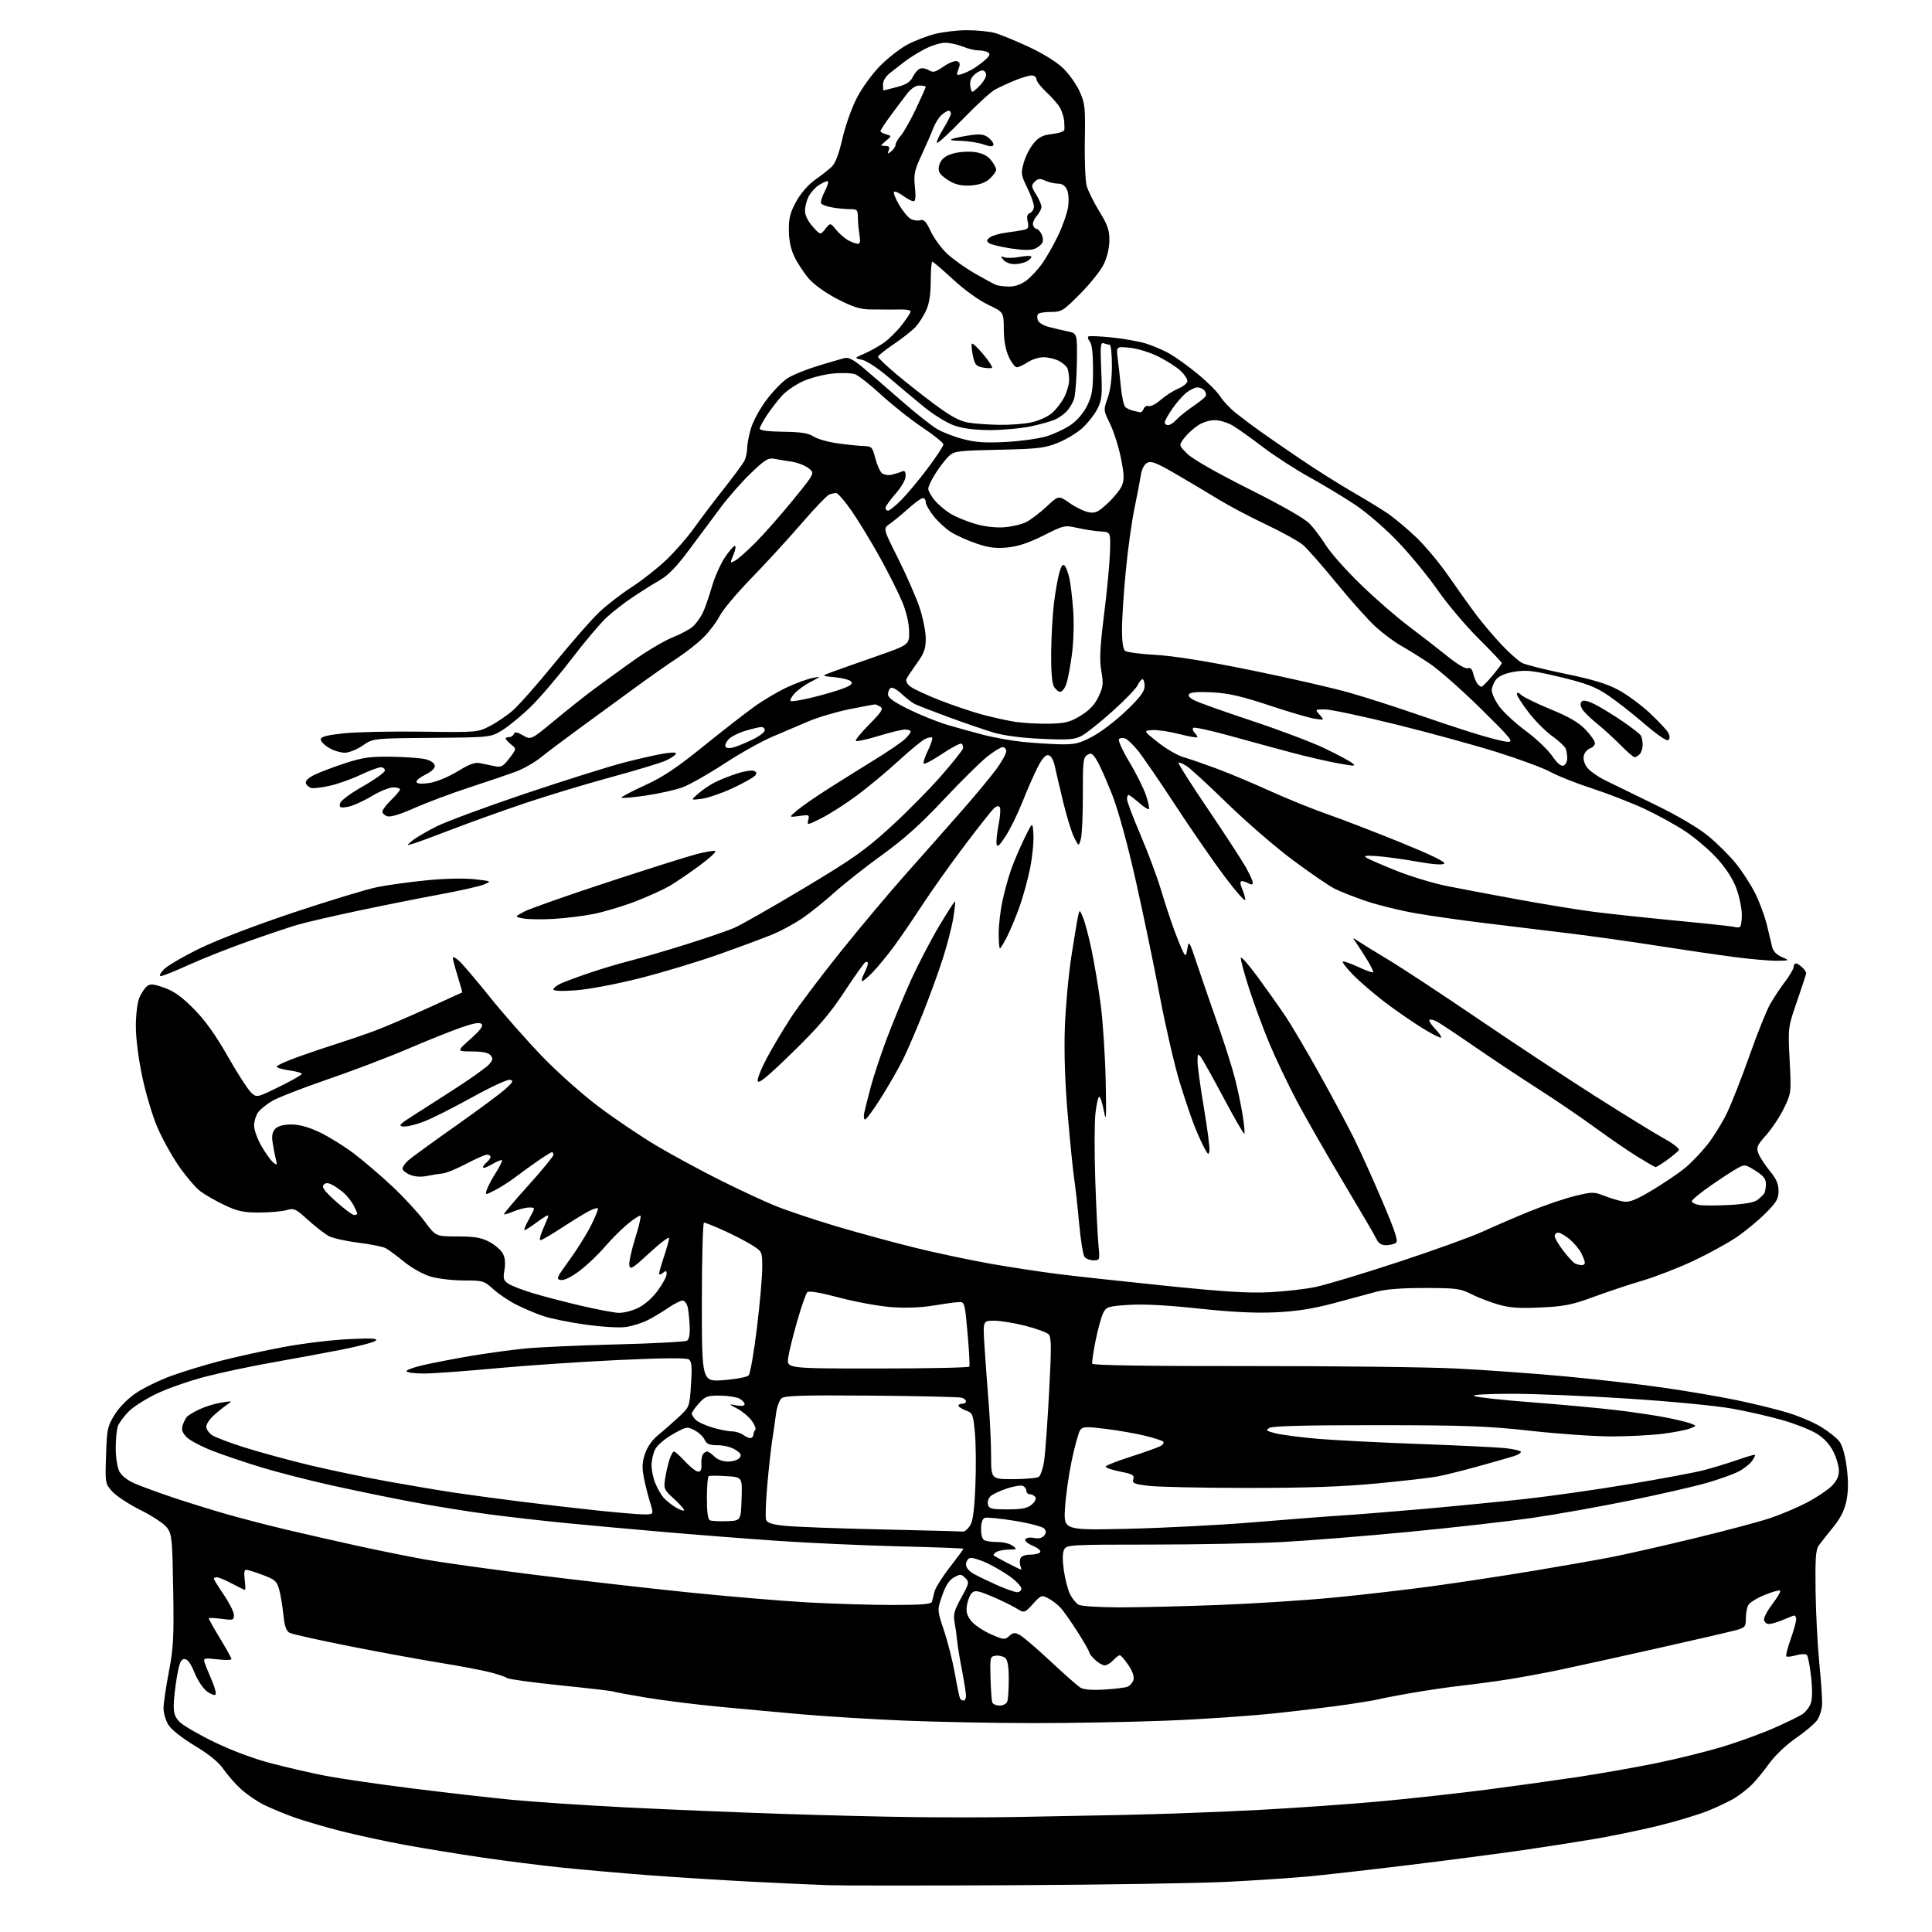 <?xml version="1.0" encoding="UTF-8" standalone="no"?>
<svg 
  version="1.1" 
  xmlns="http://www.w3.org/2000/svg" 
  xmlns:xlink="http://www.w3.org/1999/xlink" 
  xmlns:svg="http://www.w3.org/2000/svg"
  xmlns:rdf="http://www.w3.org/1999/02/22-rdf-syntax-ns#"
  xmlns:cc="http://creativecommons.org/ns#"
  xmlns:dc="http://purl.org/dc/elements/1.1/"
  viewBox="0 0 768 768"
  width="768"
  height="768"
>
<style>svg {background-color: white; }</style>"
<path stroke="none" fill="black" fill-rule="evenodd" d="M403.50,749.40C368.30,749.58 335.00,749.58 329.50,749.40C324.00,749.22 310.05,748.59 298.50,747.99C286.95,747.40 268.73,746.25 258.00,745.44C247.28,744.62 231.75,743.26 223.50,742.41C215.25,741.56 200.85,739.74 191.50,738.37C182.15,736.99 168.43,734.75 161.00,733.39C153.57,732.02 142.24,729.57 135.81,727.95C129.38,726.33 120.83,723.82 116.81,722.38C112.79,720.93 107.35,718.67 104.71,717.34C102.08,716.01 98.11,713.28 95.88,711.27C93.65,709.26 90.52,705.71 88.91,703.37C86.93,700.50 83.23,697.46 77.41,693.95C72.31,690.86 68.05,687.49 66.92,685.63C65.87,683.91 65.01,680.97 65.00,679.09C65.00,677.22 65.95,670.73 67.11,664.67C68.94,655.07 69.17,650.86 68.85,631.89C68.52,611.81 68.33,609.91 66.43,607.32C65.27,605.74 60.66,602.66 55.93,600.31C51.29,598.00 46.22,594.68 44.65,592.92C41.81,589.76 41.79,589.66 42.15,578.54C42.48,568.13 42.72,566.99 45.53,562.42C47.36,559.45 50.73,556.03 54.03,553.79C57.04,551.74 63.33,548.67 68.00,546.96C72.67,545.25 81.63,542.52 87.91,540.90C94.19,539.28 105.44,536.82 112.91,535.43C120.38,534.04 131.90,532.64 138.50,532.33C147.50,531.89 150.23,532.03 149.43,532.89C148.84,533.52 142.77,535.14 135.93,536.48C129.09,537.82 116.75,540.11 108.50,541.56C100.25,543.02 88.37,545.52 82.10,547.13C75.84,548.73 67.06,551.76 62.60,553.86C58.15,555.95 52.99,559.21 51.15,561.09C49.31,562.96 47.40,565.54 46.90,566.82C46.41,568.09 46.00,572.05 46.00,575.61C46.00,579.33 46.62,583.30 47.45,584.91C48.36,586.67 50.71,588.49 53.75,589.80C56.42,590.94 63.30,593.45 69.05,595.38C74.80,597.30 84.22,600.22 90.00,601.88C95.78,603.53 106.35,606.28 113.50,607.98C120.65,609.68 133.47,612.60 142.00,614.47C150.53,616.34 162.68,618.79 169.00,619.93C175.32,621.06 194.68,623.77 212.00,625.94C229.32,628.11 256.77,631.26 273.00,632.93C289.23,634.60 310.82,636.42 321.00,636.98C331.18,637.54 346.38,638.00 354.78,638.00C366.13,638.00 370.16,637.68 370.45,636.75C370.66,636.06 371.09,634.31 371.41,632.87C371.72,631.42 374.46,627.02 377.49,623.10C380.52,619.18 383.00,615.82 383.00,615.64C383.00,615.47 371.41,615.03 357.25,614.69C343.09,614.34 321.38,613.35 309.00,612.50C296.62,611.65 276.15,610.05 263.50,608.95C250.85,607.86 233.53,606.28 225.00,605.45C216.47,604.62 202.75,603.06 194.50,601.98C186.25,600.90 172.30,598.65 163.50,596.98C154.70,595.32 140.31,592.35 131.51,590.39C122.72,588.43 110.37,585.26 104.07,583.35C97.77,581.44 89.02,578.49 84.62,576.79C80.22,575.09 75.55,572.64 74.25,571.34C72.52,569.61 72.06,568.36 72.56,566.73C72.94,565.51 73.66,563.98 74.17,563.34C74.68,562.70 76.99,561.29 79.30,560.21C81.61,559.13 85.53,557.93 88.00,557.54C92.50,556.83 92.50,556.83 90.00,558.57C88.62,559.52 86.26,561.45 84.75,562.84C83.24,564.23 82.00,566.16 82.00,567.13C82.00,568.10 83.01,569.60 84.25,570.46C85.49,571.33 91.52,573.61 97.65,575.52C103.78,577.44 115.26,580.56 123.15,582.45C131.04,584.34 144.93,587.23 154.00,588.87C163.07,590.51 175.22,592.55 181.00,593.41C186.78,594.27 198.70,595.87 207.50,596.97C216.30,598.08 229.96,599.66 237.86,600.49C245.75,601.32 253.94,602.00 256.06,602.00C259.90,602.00 259.90,602.00 258.42,597.25C257.61,594.64 256.49,590.18 255.94,587.36C255.16,583.36 255.27,581.24 256.41,577.86C257.32,575.16 259.29,572.36 261.58,570.50C263.62,568.85 267.27,565.65 269.70,563.39C274.11,559.28 274.11,559.28 274.69,550.37C275.14,543.44 274.96,541.24 273.88,540.43C272.93,539.72 264.25,539.78 246.00,540.62C231.43,541.30 209.44,542.78 197.15,543.92C184.85,545.07 171.94,546.00 168.46,546.00C164.97,546.00 161.88,545.61 161.59,545.14C161.30,544.67 164.31,543.55 168.28,542.64C172.25,541.74 180.68,540.11 187.00,539.03C193.32,537.96 203.00,536.63 208.50,536.08C214.00,535.53 230.49,534.79 245.15,534.42C259.81,534.05 272.38,533.38 273.09,532.94C273.91,532.44 274.31,530.38 274.17,527.32C274.06,524.67 273.71,521.26 273.40,519.75C273.09,518.23 272.17,517.00 271.35,517.00C270.53,517.00 267.98,518.29 265.68,519.86C263.38,521.44 259.69,523.65 257.48,524.77C255.26,525.89 251.42,527.11 248.93,527.49C246.29,527.88 239.55,527.50 232.79,526.56C226.41,525.68 218.77,524.13 215.82,523.11C212.87,522.10 208.09,520.06 205.19,518.60C202.30,517.13 198.20,514.37 196.09,512.46C192.39,509.12 191.97,509.00 184.31,509.00C179.94,509.00 174.03,508.31 171.17,507.46C168.21,506.58 163.68,504.05 160.65,501.58C157.73,499.20 154.43,496.76 153.32,496.17C152.21,495.58 147.35,494.60 142.52,494.00C137.68,493.40 132.42,492.23 130.82,491.41C129.22,490.58 125.48,487.70 122.51,485.01C117.45,480.42 116.89,480.17 113.81,481.06C112.00,481.57 107.14,482.00 103.01,482.00C96.76,482.00 94.45,481.50 89.22,479.03C85.77,477.39 81.42,474.90 79.56,473.48C77.70,472.06 73.89,467.59 71.09,463.53C68.29,459.48 64.44,452.53 62.53,448.08C60.63,443.63 57.93,434.59 56.54,427.98C55.03,420.85 54.00,412.71 54.00,407.95C54.00,403.50 54.60,398.51 55.35,396.72C56.08,394.95 57.43,392.89 58.33,392.14C59.72,390.99 60.76,391.06 65.23,392.62C69.13,393.98 72.20,396.17 77.00,401.01C81.53,405.58 85.62,411.29 90.50,419.84C94.35,426.59 98.52,433.08 99.77,434.25C102.04,436.39 102.04,436.39 111.02,431.99C115.96,429.57 120.00,427.27 120.00,426.89C120.00,426.50 117.75,425.88 115.00,425.50C112.25,425.12 110.00,424.45 110.00,424.00C110.00,423.55 113.71,421.85 118.25,420.21C122.79,418.57 130.10,416.10 134.50,414.71C138.90,413.32 145.65,411.00 149.50,409.55C153.35,408.10 162.57,404.14 170.00,400.76C177.43,397.37 183.59,394.56 183.71,394.51C183.82,394.46 183.04,391.58 181.96,388.12C180.88,384.66 180.00,381.33 180.00,380.74C180.00,380.14 181.17,380.74 182.61,382.08C184.05,383.41 189.56,389.90 194.86,396.50C200.16,403.10 209.45,413.63 215.50,419.91C221.75,426.40 231.59,435.13 238.30,440.16C244.80,445.02 255.04,451.92 261.06,455.49C267.09,459.07 278.39,465.19 286.17,469.09C293.96,472.99 303.98,477.65 308.45,479.45C312.92,481.25 323.71,484.86 332.44,487.47C341.17,490.07 355.33,493.93 363.90,496.03C372.48,498.14 386.02,501.00 394.00,502.40C401.98,503.79 413.90,505.61 420.50,506.44C427.10,507.27 446.23,509.36 463.00,511.08C486.06,513.46 496.18,514.10 504.50,513.69C510.55,513.40 518.89,512.45 523.02,511.58C527.16,510.72 542.01,506.24 556.02,501.62C570.04,497.01 585.10,491.57 589.50,489.53C593.90,487.50 602.29,483.89 608.13,481.51C613.98,479.13 622.05,476.39 626.06,475.42C633.05,473.72 633.55,473.72 637.93,475.43C640.44,476.41 643.85,477.41 645.50,477.65C647.80,477.99 650.46,476.92 656.88,473.06C661.49,470.29 667.27,466.38 669.74,464.36C672.20,462.34 676.21,458.17 678.65,455.10C681.09,452.02 684.61,446.35 686.47,442.50C688.32,438.65 692.39,428.30 695.49,419.50C698.60,410.70 702.31,401.48 703.74,399.00C705.17,396.52 707.84,392.52 709.67,390.11C711.50,387.69 713.00,385.10 713.00,384.36C713.00,383.61 713.42,383.00 713.93,383.00C714.44,383.00 715.56,383.71 716.43,384.57C717.29,385.44 718.00,386.43 718.00,386.79C718.00,387.14 716.37,392.15 714.38,397.93C710.75,408.42 710.75,408.42 711.41,421.46C712.07,434.42 712.05,434.54 709.17,440.50C707.57,443.80 704.40,448.60 702.13,451.16C698.42,455.33 698.09,456.11 699.00,458.51C699.56,459.98 701.59,463.11 703.51,465.45C706.11,468.61 707.00,470.66 707.00,473.42C707.00,476.56 706.20,477.93 701.75,482.37C698.86,485.25 693.66,489.53 690.20,491.88C686.73,494.22 679.08,498.42 673.20,501.19C667.31,503.96 658.23,507.49 653.00,509.04C647.77,510.58 639.00,513.50 633.50,515.53C624.90,518.70 621.95,519.29 612.45,519.74C603.79,520.15 600.14,519.89 595.50,518.54C592.25,517.60 587.44,515.74 584.83,514.41C580.48,512.21 578.87,512.00 566.25,512.00C556.93,512.00 550.66,512.50 546.97,513.53C543.96,514.36 536.33,516.42 530.00,518.10C521.71,520.29 515.29,521.29 507.00,521.67C498.99,522.04 489.73,521.59 476.50,520.17C463.99,518.83 454.49,518.33 448.70,518.71C440.50,519.25 439.81,519.46 438.56,521.89C437.82,523.33 436.46,528.23 435.54,532.78C434.61,537.34 434.01,541.52 434.19,542.08C434.42,542.75 455.55,543.07 496.51,543.03C530.61,543.00 567.73,543.44 579.00,544.01C590.27,544.58 609.40,545.96 621.50,547.07C633.60,548.18 651.30,550.20 660.84,551.57C670.37,552.93 683.65,555.18 690.34,556.58C697.03,557.97 706.10,560.19 710.50,561.52C714.90,562.84 720.94,565.41 723.92,567.21C726.90,569.02 730.20,571.67 731.25,573.09C732.43,574.69 733.52,578.66 734.12,583.47C734.79,588.88 734.75,592.90 733.97,596.63C733.19,600.41 731.62,603.52 728.68,607.13C726.38,609.95 723.83,613.19 723.00,614.33C721.79,616.00 721.54,619.51 721.72,632.45C721.84,641.28 722.51,654.12 723.19,661.00C723.88,667.88 724.39,675.25 724.31,677.39C724.24,679.53 723.32,682.45 722.27,683.89C721.21,685.33 717.41,688.52 713.81,691.00C710.07,693.58 705.61,697.81 703.39,700.89C701.25,703.86 698.18,707.62 696.58,709.24C694.97,710.87 691.93,713.28 689.83,714.60C687.74,715.93 682.75,718.31 678.76,719.90C674.76,721.48 665.87,724.15 659.00,725.82C652.12,727.49 641.10,729.78 634.50,730.91C627.90,732.04 614.85,734.08 605.50,735.44C596.15,736.81 575.67,739.48 560.00,741.39C544.33,743.30 526.10,745.36 519.50,745.97C512.90,746.57 498.50,747.52 487.50,748.07C476.50,748.62 438.70,749.22 403.50,749.40zM403.00,722.30C412.07,722.15 431.65,721.77 446.50,721.47C461.35,721.17 485.88,720.26 501.00,719.44C516.12,718.63 538.17,717.06 550.00,715.95C561.83,714.84 580.27,712.79 591.00,711.41C601.73,710.02 617.92,707.77 627.00,706.41C636.08,705.04 650.24,702.55 658.48,700.86C666.72,699.17 678.54,696.24 684.76,694.36C690.98,692.47 700.11,689.15 705.05,686.98C709.99,684.80 715.12,682.32 716.44,681.45C717.77,680.58 719.29,678.60 719.83,677.06C720.44,675.30 720.48,671.33 719.93,666.46C719.45,662.17 718.69,658.29 718.24,657.84C717.79,657.39 715.89,657.46 714.03,657.99C712.16,658.53 710.39,658.72 710.09,658.43C709.80,658.13 710.56,655.10 711.78,651.70C713.00,648.29 714.00,644.66 714.00,643.64C714.00,642.55 713.49,642.00 712.75,642.30C712.06,642.59 709.92,643.45 708.00,644.23C706.08,645.01 703.83,645.61 703.01,645.57C702.20,645.53 701.39,644.80 701.23,643.94C701.06,643.08 702.56,640.24 704.56,637.62C706.56,635.00 707.94,632.61 707.63,632.30C707.32,631.99 704.57,632.76 701.50,634.00C698.44,635.24 695.50,637.07 694.97,638.06C694.43,639.06 694.00,641.45 694.00,643.39C694.00,646.60 693.67,647.00 690.25,647.97C688.19,648.55 673.67,651.91 658.00,655.42C642.33,658.94 625.00,662.75 619.50,663.89C614.00,665.03 605.45,666.62 600.50,667.42C595.55,668.23 587.00,669.39 581.50,670.01C576.00,670.63 566.55,672.01 560.50,673.08C554.45,674.15 548.83,675.23 548.00,675.49C547.17,675.74 541.81,676.65 536.09,677.50C530.36,678.35 517.35,679.94 507.17,681.03C497.00,682.13 477.39,683.46 463.59,683.99C449.79,684.53 426.12,684.97 411.00,684.96C395.88,684.96 372.93,684.52 360.00,683.99C347.07,683.46 328.62,682.33 319.00,681.49C309.38,680.64 294.30,679.26 285.50,678.42C276.70,677.58 263.88,675.98 257.00,674.85C250.12,673.72 244.22,672.63 243.87,672.42C243.53,672.21 234.10,671.10 222.91,669.97C211.73,668.83 202.12,667.51 201.54,667.04C200.97,666.57 197.80,665.50 194.50,664.68C191.20,663.85 182.43,662.20 175.00,661.00C167.57,659.81 151.48,656.86 139.24,654.45C127.00,652.03 116.15,649.61 115.13,649.07C113.77,648.34 113.12,646.44 112.64,641.79C112.28,638.33 111.53,633.84 110.96,631.81C110.06,628.55 109.30,627.88 104.43,626.06C101.40,624.93 98.43,624.00 97.83,624.00C97.13,624.00 96.93,625.44 97.27,628.00C97.57,630.20 97.61,632.00 97.36,632.00C97.11,632.00 94.80,630.88 92.21,629.50C89.63,628.12 86.95,627.00 86.26,627.00C85.57,627.00 85.00,627.25 85.00,627.55C85.00,627.86 86.80,630.76 89.00,634.00C91.20,637.24 93.00,640.86 93.00,642.04C93.00,644.04 92.66,644.14 88.00,643.50C85.25,643.12 83.00,643.06 83.00,643.37C83.00,643.68 85.02,647.26 87.50,651.34C89.97,655.42 92.00,659.10 92.00,659.51C92.00,659.93 89.47,659.98 86.38,659.61C81.30,659.02 80.81,659.13 81.28,660.73C81.58,661.70 82.84,664.85 84.10,667.73C85.35,670.60 86.06,673.27 85.67,673.66C85.28,674.05 83.74,673.45 82.23,672.34C80.73,671.23 78.52,667.88 77.32,664.91C75.81,661.19 74.57,659.50 73.34,659.50C71.90,659.50 71.31,660.89 70.33,666.50C69.67,670.35 69.10,675.43 69.06,677.80C69.01,681.09 69.58,682.67 71.49,684.58C72.85,685.94 79.04,689.52 85.24,692.53C92.19,695.90 100.90,699.15 108.00,701.00C114.33,702.65 124.00,704.87 129.50,705.93C135.00,706.99 150.30,709.22 163.50,710.88C176.70,712.54 194.70,714.60 203.50,715.45C212.30,716.30 232.78,717.66 249.00,718.48C265.23,719.29 292.68,720.44 310.00,721.02C327.32,721.60 351.62,722.20 364.00,722.34C376.38,722.48 393.93,722.46 403.00,722.30zM397.36,678.00C398.70,678.00 400.06,677.29 400.39,676.42C400.73,675.55 401.00,671.55 401.00,667.54C401.00,662.40 400.57,659.89 399.56,659.05C398.76,658.39 397.07,657.99 395.81,658.17C393.58,658.49 393.51,658.81 393.74,666.99C393.87,671.66 394.19,676.05 394.45,676.74C394.72,677.43 396.03,678.00 397.36,678.00zM383.06,676.00C383.58,676.00 384.00,675.15 384.00,674.11C384.00,673.07 383.27,668.46 382.38,663.86C381.49,659.26 380.62,653.92 380.45,652.00C380.28,650.08 379.83,646.85 379.45,644.84C378.88,641.80 379.34,640.14 382.11,635.10C385.29,629.31 385.37,628.94 383.70,627.27C382.10,625.68 381.70,625.65 379.22,627.04C377.31,628.10 375.91,630.27 374.52,634.29C372.53,640.02 372.53,640.02 375.28,648.26C376.80,652.79 378.75,660.55 379.62,665.50C380.49,670.45 381.41,674.84 381.66,675.25C381.91,675.66 382.54,676.00 383.06,676.00zM439.00,671.63C443.12,671.38 447.27,670.87 448.21,670.50C449.15,670.12 450.21,668.93 450.55,667.84C450.95,666.57 450.25,664.46 448.57,661.93C447.14,659.77 445.60,658.00 445.14,658.00C444.68,658.00 443.50,658.90 442.50,660.00C441.50,661.10 440.00,662.00 439.16,662.00C438.32,662.00 436.59,661.02 435.31,659.83C434.04,658.63 433.00,657.28 433.00,656.84C433.00,656.39 430.92,652.75 428.39,648.76C425.85,644.77 422.81,640.44 421.64,639.15C420.46,637.87 418.25,636.16 416.73,635.37C414.07,633.98 413.83,634.07 410.59,637.61C407.21,641.30 407.21,641.30 403.86,639.25C402.01,638.12 397.62,635.99 394.11,634.52C388.65,632.24 387.51,632.06 386.32,633.25C385.56,634.01 384.68,636.18 384.38,638.07C383.95,640.67 384.35,642.18 386.04,644.32C387.26,645.87 390.74,648.24 393.78,649.58C398.98,651.88 399.42,651.93 401.17,650.35C402.74,648.93 403.38,648.87 405.41,649.95C406.73,650.66 412.23,655.38 417.65,660.44C423.07,665.51 428.40,670.20 429.50,670.87C430.80,671.66 434.12,671.92 439.00,671.63zM445.00,638.95C452.98,638.96 470.75,638.53 484.50,638.00C498.25,637.48 518.73,636.16 530.00,635.08C541.27,634.00 559.05,631.95 569.50,630.52C579.95,629.10 597.95,626.36 609.50,624.44C621.05,622.52 635.23,620.03 641.00,618.89C646.77,617.76 661.48,614.41 673.67,611.46C685.87,608.51 699.37,604.92 703.67,603.47C707.98,602.03 714.58,599.23 718.35,597.25C722.12,595.27 726.50,592.34 728.10,590.75C730.10,588.75 731.00,586.85 731.00,584.63C731.00,582.87 729.99,579.42 728.75,576.97C727.25,574.01 725.00,571.62 722.00,569.80C719.52,568.31 713.48,565.93 708.57,564.52C703.65,563.11 694.65,561.05 688.57,559.95C682.39,558.83 664.23,557.07 647.50,555.99C631.00,554.91 610.08,554.04 601.00,554.05C591.10,554.06 585.10,554.41 586.00,554.93C586.83,555.42 597.17,556.55 609.00,557.45C620.83,558.36 635.90,559.75 642.50,560.54C649.10,561.33 657.88,562.63 662.00,563.43C666.12,564.22 670.62,565.31 672.00,565.83C674.50,566.79 674.50,566.79 671.78,567.86C670.28,568.45 665.34,569.40 660.80,569.97C656.26,570.53 647.16,571.00 640.56,571.00C633.97,571.00 619.56,570.00 608.54,568.78C591.20,566.87 582.98,566.56 547.50,566.53C519.35,566.51 505.92,566.85 504.64,567.60C503.01,568.57 503.32,568.84 507.14,569.79C509.54,570.38 516.90,571.34 523.50,571.92C530.10,572.50 548.33,573.43 564.00,574.00C579.67,574.57 595.10,575.31 598.27,575.65C601.45,575.99 604.26,576.62 604.53,577.05C604.80,577.48 603.55,578.29 601.76,578.85C599.97,579.41 593.55,581.24 587.50,582.92C581.45,584.59 574.22,586.40 571.44,586.92C568.65,587.45 557.85,588.69 547.44,589.68C533.59,591.00 519.77,591.48 496.00,591.48C478.12,591.47 460.44,591.09 456.71,590.65C450.72,589.93 449.99,589.61 450.51,587.98C451.01,586.38 450.24,585.95 445.07,584.93C441.75,584.28 439.27,583.37 439.56,582.91C439.84,582.45 444.40,580.68 449.68,578.99C454.97,577.30 460.17,575.44 461.25,574.86C462.33,574.29 462.83,573.47 462.36,573.05C461.89,572.62 458.57,571.56 455.00,570.69C451.43,569.82 444.46,568.61 439.53,568.00C431.68,567.03 430.41,567.09 429.40,568.46C428.77,569.33 427.26,574.75 426.04,580.51C424.83,586.28 423.61,594.89 423.34,599.64C422.85,608.30 422.85,608.30 448.67,607.71C462.88,607.38 485.30,606.22 498.50,605.12C511.70,604.02 527.00,602.83 532.50,602.49C538.00,602.15 552.62,600.98 565.00,599.90C577.38,598.81 595.83,597.01 606.00,595.90C616.17,594.78 634.96,592.11 647.74,589.96C660.53,587.82 673.80,585.33 677.24,584.44C680.68,583.55 686.61,581.74 690.42,580.42C694.22,579.09 697.48,578.14 697.65,578.31C697.82,578.48 697.26,579.61 696.41,580.82C695.56,582.04 693.13,583.91 691.01,585.00C688.88,586.08 683.30,588.08 678.60,589.44C673.89,590.81 660.15,593.96 648.04,596.45C635.94,598.93 618.27,602.08 608.77,603.44C599.27,604.80 577.33,607.28 560.00,608.95C542.67,610.62 519.95,612.43 509.50,612.99C499.05,613.54 475.55,613.99 457.29,613.99C425.43,614.00 424.03,614.08 423.03,615.94C422.34,617.23 422.30,620.05 422.90,624.31C423.40,627.84 424.53,632.12 425.41,633.82C426.28,635.51 427.79,637.36 428.75,637.92C429.72,638.48 436.98,638.94 445.00,638.95zM404.25,632.92C405.21,632.96 406.00,632.33 406.00,631.51C406.00,630.68 404.09,628.60 401.75,626.88C399.41,625.16 395.12,622.64 392.21,621.28C389.30,619.93 386.26,619.07 385.46,619.38C384.66,619.69 384.00,620.84 384.00,621.94C384.00,623.17 385.25,624.64 387.23,625.72C389.01,626.70 393.17,628.70 396.48,630.17C399.79,631.64 403.29,632.87 404.25,632.92zM405.86,623.95C406.05,623.98 405.95,623.33 405.64,622.50C405.32,621.67 405.32,620.33 405.64,619.50C405.99,618.58 407.51,618.00 409.55,618.00C411.38,618.00 413.17,617.54 413.51,616.98C413.86,616.42 412.52,615.28 410.53,614.45C408.45,613.58 407.20,612.49 407.58,611.87C407.94,611.28 409.50,611.05 411.03,611.36C412.83,611.72 414.26,611.40 415.04,610.46C415.93,609.37 415.96,608.65 415.12,607.65C414.50,606.90 409.25,605.51 403.44,604.56C397.64,603.61 392.24,603.08 391.44,603.38C390.52,603.74 390.00,605.36 390.00,607.86C390.00,610.52 390.51,611.98 391.58,612.39C392.45,612.73 394.84,613.00 396.89,613.00C398.94,613.00 401.49,613.66 402.56,614.47C404.39,615.85 404.30,615.94 401.00,615.98C399.07,616.01 396.84,616.45 396.03,616.96C395.22,617.47 394.77,618.09 395.03,618.32C395.29,618.56 397.75,619.92 400.50,621.33C403.25,622.75 405.66,623.93 405.86,623.95zM382.73,608.83C383.40,608.92 384.68,607.90 385.56,606.55C386.74,604.75 387.31,600.58 387.72,590.79C388.03,583.47 387.95,573.94 387.54,569.61C386.84,562.13 386.67,561.70 383.90,560.66C382.31,560.05 381.00,559.21 381.00,558.78C381.00,558.35 381.68,558.00 382.50,558.00C383.32,558.00 384.00,557.58 384.00,557.07C384.00,556.55 383.21,555.89 382.25,555.60C381.29,555.31 365.16,554.94 346.40,554.78C319.16,554.56 311.99,554.77 310.70,555.83C309.82,556.56 308.83,559.26 308.50,561.83C308.18,564.40 307.49,569.20 306.97,572.50C306.46,575.80 305.57,583.86 305.00,590.41C304.43,596.95 304.21,603.09 304.51,604.04C304.93,605.35 306.72,605.96 311.78,606.52C315.48,606.93 332.68,607.58 350.00,607.96C367.32,608.35 382.05,608.74 382.73,608.83zM289.00,604.69C294.50,604.50 294.50,604.50 294.79,595.84C295.08,587.18 295.08,587.18 288.79,586.79C285.33,586.57 282.16,586.56 281.75,586.76C281.34,586.96 281.00,590.88 281.00,595.48C281.00,601.21 281.39,604.00 282.25,604.36C282.94,604.65 285.98,604.80 289.00,604.69zM271.91,600.42C272.19,600.15 270.46,598.14 268.08,595.96C263.93,592.17 263.77,591.81 264.40,587.75C264.76,585.41 265.53,582.04 266.11,580.25C266.68,578.46 267.50,577.00 267.92,577.00C268.34,577.00 270.34,578.80 272.38,581.00C274.42,583.20 276.74,585.00 277.56,585.00C278.55,585.00 278.96,584.10 278.82,582.22C278.70,580.69 278.95,578.89 279.36,578.22C279.78,577.55 280.54,577.00 281.06,577.00C281.58,577.00 282.90,577.90 284.00,579.00C285.21,580.21 287.33,581.00 289.38,581.00C291.24,581.00 293.29,580.36 293.94,579.57C294.91,578.41 294.60,577.79 292.36,576.32C290.78,575.28 287.76,574.50 285.34,574.50C281.93,574.50 280.89,574.06 280.09,572.30C279.54,571.09 277.72,569.39 276.06,568.53C273.15,567.03 272.82,567.09 267.48,570.10C264.39,571.84 261.28,574.49 260.47,576.06C259.66,577.62 259.00,580.51 259.00,582.48C259.00,584.45 259.69,587.72 260.54,589.75C261.38,591.77 262.85,594.30 263.79,595.36C264.73,596.42 266.83,598.11 268.45,599.11C270.08,600.11 271.63,600.70 271.91,600.42zM400.51,600.00C406.07,600.00 408.31,599.57 410.05,598.16C411.33,597.12 412.01,595.82 411.60,595.16C411.21,594.52 410.23,594.00 409.44,594.00C408.65,594.00 408.00,593.37 408.00,592.61C408.00,591.84 407.34,590.96 406.54,590.65C405.74,590.35 402.93,590.81 400.29,591.69C397.66,592.56 394.76,593.91 393.86,594.69C392.93,595.50 392.44,596.95 392.73,598.06C393.17,599.76 394.15,600.00 400.51,600.00zM402.75,587.98C407.56,587.98 412.13,587.57 412.90,587.08C413.68,586.59 414.67,583.56 415.11,580.35C415.56,577.13 416.43,564.88 417.05,553.13C418.00,535.33 417.96,531.53 416.83,530.40C416.08,529.65 411.91,528.13 407.57,527.02C403.23,525.91 397.66,525.00 395.19,525.00C390.70,525.00 390.70,525.00 391.36,535.25C391.72,540.89 392.46,550.90 392.99,557.50C393.52,564.10 393.96,573.66 393.98,578.75C394.00,588.00 394.00,588.00 402.75,587.98zM298.50,571.63C299.05,571.47 299.50,570.85 299.50,570.25C299.50,569.65 299.82,568.84 300.22,568.45C300.62,568.05 300.02,566.43 298.89,564.85C297.76,563.26 295.19,561.09 293.17,560.01C289.50,558.06 289.50,558.06 292.75,558.66C294.79,559.03 296.00,558.84 296.00,558.16C296.00,557.56 295.06,556.57 293.91,555.95C292.76,555.34 289.30,554.81 286.22,554.78C281.18,554.74 280.35,555.04 277.81,557.88C276.27,559.61 275.00,561.44 275.00,561.94C275.00,562.45 275.70,563.55 276.55,564.40C277.40,565.25 280.40,566.64 283.23,567.48C286.05,568.31 289.55,569.00 290.99,569.00C292.44,569.00 294.49,569.66 295.56,570.47C296.63,571.27 297.95,571.80 298.50,571.63zM287.74,548.62C292.54,548.25 296.99,547.40 297.61,546.73C298.23,546.05 299.70,537.62 300.87,528.00C302.05,518.38 303.00,507.57 303.00,504.00C303.00,497.50 303.00,497.50 298.75,494.85C296.41,493.39 291.40,490.80 287.61,489.10C283.82,487.39 280.34,486.00 279.86,486.00C279.39,486.00 279.00,500.24 279.00,517.65C279.00,549.30 279.00,549.30 287.74,548.62zM348.81,544.00C368.65,544.00 385.08,543.66 385.31,543.25C385.55,542.84 385.24,536.88 384.62,530.00C383.51,517.59 383.48,517.50 381.00,517.61C379.62,517.67 375.12,518.29 371.00,518.98C366.34,519.77 360.12,520.01 354.56,519.62C349.65,519.28 340.29,517.58 333.76,515.85C325.99,513.80 321.55,513.05 320.91,513.69C320.37,514.23 318.57,519.36 316.92,525.09C315.26,530.81 313.65,537.41 313.32,539.75C312.73,544.00 312.73,544.00 348.81,544.00zM245.93,521.88C247.82,521.94 251.30,521.07 253.65,519.93C256.21,518.69 259.37,515.91 261.47,513.04C263.41,510.40 265.00,507.45 265.00,506.49C265.00,505.06 264.74,504.97 263.50,506.00C262.68,506.68 262.00,506.81 262.00,506.28C262.00,505.75 262.89,502.65 263.98,499.41C265.06,496.16 265.96,492.90 265.98,492.17C265.99,491.43 262.51,494.05 258.25,497.99C251.42,504.29 250.46,504.88 250.17,502.96C249.98,501.76 251.02,496.96 252.48,492.29C253.94,487.62 254.90,483.57 254.62,483.29C254.34,483.01 252.09,484.43 249.62,486.46C247.15,488.48 243.01,492.62 240.42,495.64C237.84,498.67 233.33,502.95 230.42,505.15C227.14,507.62 224.29,509.03 222.96,508.83C220.97,508.53 221.24,507.90 226.27,501.00C229.28,496.88 233.18,490.64 234.94,487.15C236.69,483.66 237.92,480.58 237.66,480.33C237.40,480.07 235.78,480.58 234.05,481.47C232.33,482.36 227.50,485.32 223.33,488.05C219.16,490.77 215.35,493.00 214.86,493.00C214.37,493.00 214.70,491.31 215.58,489.25C216.46,487.19 217.44,484.86 217.76,484.09C218.17,483.09 217.92,482.91 216.92,483.48C216.14,483.93 214.07,485.35 212.32,486.65C210.57,487.94 208.84,489.00 208.48,489.00C208.12,489.00 208.96,486.98 210.34,484.50C212.86,480.00 212.86,480.00 210.40,480.00C209.04,480.00 206.31,480.68 204.31,481.51C202.32,482.35 200.54,482.87 200.35,482.68C200.16,482.49 204.50,477.34 210.00,471.24C215.50,465.14 220.00,459.67 220.00,459.08C220.00,458.48 219.74,458.00 219.43,458.00C219.12,458.00 216.75,459.44 214.18,461.21C211.61,462.97 207.52,465.92 205.10,467.77C202.68,469.61 198.93,472.02 196.76,473.12C192.82,475.13 192.82,475.13 193.52,472.92C193.91,471.71 195.52,468.67 197.10,466.18C198.68,463.68 199.78,461.44 199.53,461.20C199.29,460.95 197.49,461.69 195.54,462.84C193.59,463.99 192.00,464.55 192.00,464.09C192.00,463.62 192.68,462.68 193.50,462.00C194.32,461.32 195.00,460.36 195.00,459.88C195.00,459.39 194.36,459.00 193.58,459.00C192.80,459.00 189.10,460.63 185.35,462.62C181.60,464.60 177.40,466.34 176.02,466.46C174.63,466.59 171.81,467.04 169.73,467.46C167.32,467.95 164.89,467.78 162.98,466.99C161.34,466.31 160.00,465.22 160.00,464.55C160.00,463.89 161.01,462.43 162.25,461.31C163.49,460.19 171.93,454.05 181.00,447.66C190.07,441.27 199.07,434.60 201.00,432.83C203.92,430.16 204.21,429.56 202.71,429.23C201.73,429.02 194.99,432.14 187.73,436.17C180.48,440.20 171.87,444.54 168.60,445.80C165.33,447.07 161.57,447.97 160.23,447.80C158.18,447.55 158.89,446.82 164.94,443.00C168.86,440.52 176.67,435.51 182.29,431.86C187.90,428.21 193.35,424.28 194.39,423.13C195.94,421.41 196.05,420.76 195.02,419.52C194.15,418.47 191.86,417.99 187.63,417.97C181.50,417.94 181.50,417.94 187.00,413.04C190.89,409.57 192.19,407.83 191.44,407.06C190.69,406.30 188.39,406.68 183.44,408.40C179.62,409.72 169.97,413.59 162.00,416.99C154.03,420.39 139.62,425.86 130.00,429.15C120.38,432.45 110.61,436.24 108.30,437.59C105.98,438.93 103.40,441.02 102.55,442.24C101.70,443.45 101.00,445.81 101.01,447.47C101.01,449.14 102.32,452.77 103.91,455.55C105.51,458.33 107.60,461.25 108.57,462.05C110.19,463.39 110.27,463.28 109.58,460.50C109.17,458.85 108.61,455.88 108.33,453.91C107.97,451.38 108.31,449.83 109.48,448.66C110.56,447.59 112.79,447.00 115.82,447.00C118.96,447.00 122.63,448.01 127.00,450.07C130.57,451.76 136.65,455.51 140.50,458.41C144.35,461.31 151.29,467.24 155.92,471.59C160.56,475.94 166.34,482.20 168.78,485.50C173.21,491.50 173.21,491.50 181.85,491.51C188.76,491.52 191.31,491.96 194.53,493.67C196.75,494.85 199.16,496.93 199.89,498.29C200.76,499.92 200.98,502.16 200.53,504.81C199.93,508.35 200.14,509.04 202.17,510.35C203.45,511.17 207.88,512.86 212.00,514.11C216.12,515.35 224.68,517.58 231.00,519.06C237.32,520.54 244.05,521.81 245.93,521.88zM628.75,502.92C629.44,502.96 630.00,502.53 630.00,501.95C630.00,501.37 629.34,499.63 628.54,498.07C627.73,496.51 625.67,494.06 623.96,492.62C622.25,491.18 620.21,490.00 619.42,490.00C618.64,490.00 618.00,490.61 618.00,491.36C618.00,492.10 619.56,494.76 621.48,497.26C623.39,499.77 625.53,502.05 626.23,502.33C626.93,502.61 628.06,502.88 628.75,502.92zM434.74,501.00C433.37,501.00 431.75,500.41 431.15,499.69C430.55,498.96 429.58,493.00 428.98,486.44C428.39,479.87 427.49,471.80 427.00,468.50C426.50,465.20 425.35,453.73 424.43,443.00C423.34,430.21 422.95,418.34 423.29,408.50C423.58,400.25 424.76,387.43 425.91,380.00C427.06,372.57 428.27,365.38 428.59,364.00C429.16,361.52 429.18,361.52 430.54,364.76C431.29,366.55 432.83,372.40 433.95,377.76C435.07,383.12 436.70,392.90 437.56,399.50C438.42,406.10 439.30,419.60 439.52,429.50C439.83,444.34 439.72,446.49 438.84,441.75C438.25,438.59 437.41,436.00 436.97,436.00C436.52,436.00 435.84,439.02 435.44,442.71C435.05,446.40 435.02,458.22 435.38,468.96C435.74,479.71 436.31,491.31 436.64,494.75C437.23,500.91 437.20,501.00 434.74,501.00zM550.91,494.98C549.19,494.99 547.98,494.25 547.29,492.75C546.73,491.51 540.75,481.27 534.01,470.00C527.27,458.73 518.90,444.10 515.41,437.49C511.93,430.89 507.08,420.70 504.63,414.86C502.18,409.01 498.54,399.18 496.54,393.00C494.55,386.82 493.07,381.30 493.26,380.72C493.45,380.15 496.54,383.69 500.12,388.59C503.70,393.49 508.54,400.32 510.87,403.77C513.19,407.21 519.17,417.34 524.16,426.27C529.14,435.19 535.35,446.77 537.97,452.00C540.58,457.23 545.75,468.65 549.46,477.38C554.79,489.94 555.92,493.44 554.85,494.11C554.11,494.58 552.33,494.98 550.91,494.98zM140.75,482.98C141.44,482.99 142.00,482.75 142.00,482.45C142.00,482.15 141.37,480.69 140.60,479.20C139.82,477.72 138.13,475.54 136.85,474.37C135.56,473.21 133.44,471.70 132.14,471.03C130.34,470.10 129.52,470.09 128.64,470.99C127.78,471.88 128.96,473.48 133.50,477.56C136.80,480.52 140.06,482.96 140.75,482.98zM687.48,479.00C693.51,478.67 697.36,477.98 698.60,477.00C699.65,476.18 700.83,475.05 701.23,474.50C701.64,473.95 701.98,472.27 701.98,470.76C702.00,468.63 701.08,467.44 697.82,465.38C693.75,462.82 693.55,462.79 690.57,464.43C688.88,465.36 684.14,468.45 680.03,471.31C675.92,474.16 672.54,476.95 672.53,477.49C672.51,478.03 673.79,478.71 675.38,478.99C676.96,479.27 682.40,479.27 687.48,479.00zM658.10,463.94C657.77,463.91 654.44,461.98 650.69,459.66C646.94,457.33 639.40,452.15 633.92,448.14C628.45,444.13 618.24,437.19 611.25,432.72C604.25,428.25 592.90,420.70 586.01,415.95C579.13,411.20 572.45,406.75 571.16,406.07C569.88,405.39 568.56,405.10 568.24,405.43C567.91,405.75 568.93,407.36 570.50,409.00C572.07,410.64 573.13,412.20 572.86,412.48C572.59,412.75 569.17,411.01 565.27,408.60C561.38,406.20 554.66,401.54 550.34,398.26C546.03,394.97 540.36,390.08 537.75,387.39C535.14,384.70 533.38,382.37 533.84,382.22C534.30,382.07 537.09,383.06 540.05,384.43C543.00,385.80 545.60,386.73 545.83,386.50C546.06,386.28 545.06,384.16 543.61,381.80C542.17,379.43 540.20,376.38 539.24,375.00C537.50,372.50 537.50,372.50 540.00,374.20C541.38,375.13 546.77,378.45 552.00,381.59C557.23,384.72 573.20,395.24 587.50,404.96C601.80,414.68 622.73,428.50 634.00,435.67C645.27,442.83 657.54,450.38 661.25,452.44C664.97,454.49 667.74,456.62 667.40,457.15C667.07,457.69 664.98,459.45 662.75,461.07C660.52,462.68 658.43,463.97 658.10,463.94zM480.77,457.42C480.48,459.25 480.24,459.12 478.74,456.34C477.81,454.60 476.08,450.78 474.90,447.84C473.72,444.90 471.07,437.08 469.02,430.46C466.97,423.83 463.38,408.31 461.03,395.96C458.69,383.60 454.36,362.81 451.41,349.74C448.09,335.00 444.53,322.10 442.04,315.74C439.82,310.11 437.12,304.03 436.01,302.24C434.32,299.47 433.74,299.15 432.21,300.10C430.60,301.11 430.41,302.81 430.45,315.87C430.48,323.91 430.12,331.85 429.66,333.50C428.82,336.50 428.82,336.50 427.02,333.00C426.03,331.07 424.08,324.77 422.68,319.00C421.29,313.23 419.76,306.70 419.29,304.51C418.76,302.04 417.79,300.39 416.76,300.19C415.61,299.97 414.26,301.52 412.39,305.19C410.91,308.11 408.22,314.23 406.43,318.79C404.63,323.34 401.67,329.40 399.84,332.25C397.33,336.15 396.43,336.97 396.16,335.57C395.96,334.55 396.32,331.07 396.95,327.84C397.59,324.62 397.82,321.51 397.46,320.94C397.04,320.25 396.29,320.34 395.25,321.20C394.39,321.92 389.03,328.67 383.35,336.21C377.66,343.75 370.00,354.55 366.31,360.21C362.63,365.87 357.61,373.20 355.15,376.50C352.70,379.80 349.09,384.19 347.14,386.25C345.19,388.31 343.22,390.00 342.77,390.00C342.32,390.00 342.64,388.67 343.47,387.05C344.31,385.43 345.00,383.60 345.00,382.99C345.00,382.38 344.54,382.17 343.97,382.52C343.40,382.87 339.63,388.18 335.59,394.33C329.89,402.98 325.23,408.43 314.88,418.50C304.98,428.14 301.45,431.04 301.19,429.73C301.00,428.76 302.71,424.51 304.99,420.29C307.26,416.07 311.52,408.93 314.46,404.43C317.39,399.93 326.24,388.21 334.11,378.38C341.99,368.54 353.85,354.43 360.47,347.00C367.09,339.57 377.04,328.32 382.58,322.00C388.12,315.68 394.31,308.20 396.33,305.38C398.35,302.56 400.00,299.53 400.00,298.63C400.00,297.73 399.37,297.00 398.59,297.00C397.81,297.00 395.00,298.73 392.34,300.85C389.68,302.96 381.90,310.66 375.06,317.94C366.02,327.58 359.38,333.53 350.76,339.76C344.23,344.46 335.66,351.23 331.70,354.78C327.74,358.34 322.00,362.95 318.94,365.03C315.89,367.11 310.71,369.93 307.44,371.30C304.17,372.67 294.51,376.27 285.96,379.30C277.41,382.34 263.04,386.67 254.03,388.93C244.75,391.26 233.81,393.32 228.82,393.67C223.25,394.07 220.00,393.94 220.00,393.31C220.00,392.77 221.24,391.74 222.75,391.04C224.26,390.33 229.32,388.45 234.00,386.85C238.68,385.25 246.10,383.02 250.50,381.91C254.90,380.80 264.91,377.87 272.75,375.41C280.59,372.94 289.14,370.02 291.75,368.90C294.36,367.79 306.79,360.72 319.36,353.19C339.06,341.39 343.82,338.04 353.86,328.89C360.26,323.05 369.32,313.90 374.00,308.55C378.68,303.20 382.64,298.22 382.81,297.50C382.97,296.78 382.71,295.94 382.23,295.64C381.74,295.34 378.30,297.13 374.58,299.63C370.87,302.12 367.56,303.89 367.22,303.56C366.89,303.23 367.63,300.89 368.86,298.36C370.09,295.83 370.85,293.51 370.55,293.22C370.25,292.92 368.99,293.16 367.75,293.75C366.51,294.34 361.71,298.29 357.09,302.53C352.46,306.78 345.05,312.93 340.63,316.22C336.20,319.50 329.91,323.53 326.65,325.18C320.89,328.08 320.74,328.11 321.30,325.97C321.84,323.89 321.63,323.80 317.69,324.36C313.50,324.96 313.50,324.96 317.00,322.02C318.93,320.41 324.55,316.52 329.50,313.38C334.45,310.25 342.72,305.07 347.89,301.88C353.05,298.70 358.34,295.09 359.64,293.87C360.94,292.65 362.00,291.28 362.00,290.83C362.00,290.37 361.01,290.00 359.80,290.00C358.59,290.00 353.82,291.15 349.20,292.56C344.58,293.97 340.53,294.86 340.20,294.54C339.88,294.21 342.29,291.24 345.56,287.94C350.40,283.04 351.22,281.76 350.00,280.98C349.18,280.46 348.21,280.02 347.85,280.02C347.49,280.01 342.94,280.86 337.74,281.90C332.54,282.95 325.18,285.13 321.39,286.74C317.60,288.36 311.06,291.14 306.86,292.93C302.65,294.72 294.10,299.52 287.86,303.60C281.61,307.69 274.22,311.88 271.44,312.93C268.66,313.98 262.02,315.47 256.69,316.25C251.36,317.03 247.00,317.39 247.00,317.06C247.00,316.73 251.23,314.52 256.40,312.15C263.60,308.85 269.02,305.23 279.65,296.63C287.27,290.47 296.47,283.31 300.11,280.73C303.74,278.14 309.59,274.71 313.11,273.10C316.62,271.48 321.07,269.87 323.00,269.51C326.50,268.86 326.50,268.86 322.39,270.96C320.13,272.12 317.24,274.18 315.97,275.53C314.70,276.88 313.94,278.28 314.29,278.63C314.64,278.98 318.83,278.28 323.60,277.09C328.37,275.89 333.86,274.25 335.81,273.43C338.42,272.34 339.06,271.66 338.24,270.84C337.62,270.22 334.73,269.49 331.81,269.21C326.51,268.70 326.51,268.70 330.50,267.21C332.70,266.40 340.57,263.61 348.00,261.02C361.50,256.31 361.50,256.31 361.39,250.91C361.31,247.50 360.26,243.09 358.55,239.00C357.05,235.43 353.09,227.55 349.73,221.50C346.38,215.45 341.39,207.24 338.64,203.25C335.88,199.26 333.08,196.00 332.40,196.00C331.72,196.00 330.46,196.27 329.59,196.60C328.72,196.94 323.68,202.22 318.38,208.35C313.09,214.48 304.15,224.22 298.52,230.00C292.90,235.78 287.30,242.46 286.08,244.85C284.86,247.24 281.98,251.06 279.68,253.35C277.38,255.64 272.80,259.26 269.50,261.41C266.20,263.55 258.55,268.92 252.50,273.34C246.45,277.76 236.55,284.99 230.50,289.41C224.45,293.83 217.47,299.08 215.00,301.08C212.53,303.08 208.03,305.64 205.00,306.77C201.97,307.89 193.65,310.72 186.50,313.05C179.35,315.39 169.55,319.06 164.73,321.21C159.22,323.67 155.23,324.89 153.98,324.49C152.89,324.15 152.00,323.31 152.00,322.63C152.00,321.95 153.57,319.87 155.50,318.00C157.42,316.13 159.00,314.25 159.00,313.80C159.00,313.36 157.76,313.00 156.25,313.00C154.74,313.00 150.82,314.62 147.54,316.60C144.26,318.58 140.05,320.44 138.19,320.74C135.27,321.22 134.85,321.03 135.16,319.43C135.37,318.31 139.01,315.57 144.26,312.58C149.07,309.83 153.00,307.01 153.00,306.29C153.00,305.58 152.26,305.00 151.35,305.00C150.44,305.00 146.81,306.36 143.29,308.02C139.77,309.69 134.33,311.63 131.20,312.33C128.06,313.04 124.75,313.45 123.84,313.25C122.92,313.05 121.92,312.24 121.62,311.45C121.26,310.50 122.34,309.36 124.78,308.12C126.83,307.08 132.32,304.98 137.00,303.45C144.20,301.10 147.03,300.70 155.50,300.81C161.00,300.89 167.07,301.32 168.99,301.77C171.01,302.23 172.62,303.28 172.81,304.24C173.02,305.34 171.72,306.61 168.94,308.03C166.38,309.34 165.12,310.52 165.69,311.09C166.24,311.64 168.49,311.66 171.34,311.13C173.93,310.64 178.78,308.57 182.10,306.52C186.59,303.75 188.83,302.94 190.82,303.36C192.29,303.67 194.88,304.21 196.57,304.55C199.26,305.10 199.98,304.72 202.48,301.43C205.34,297.69 205.34,297.69 203.17,295.94C201.98,294.97 201.00,293.91 201.00,293.59C201.00,293.27 201.64,293.00 202.42,293.00C203.20,293.00 204.03,292.44 204.27,291.75C204.60,290.82 205.52,290.96 207.89,292.33C211.07,294.15 211.07,294.15 220.28,286.52C225.35,282.33 232.20,276.88 235.50,274.41C238.80,271.94 246.00,266.72 251.50,262.80C257.00,258.88 264.17,254.63 267.43,253.34C270.70,252.06 274.35,250.08 275.55,248.95C276.76,247.82 278.45,245.45 279.32,243.70C280.19,241.94 281.80,237.34 282.91,233.49C284.01,229.63 286.33,224.34 288.05,221.74C289.78,219.13 291.60,217.00 292.11,217.00C292.61,217.00 292.37,218.58 291.56,220.51C290.13,223.94 290.14,224.00 292.16,222.91C293.30,222.30 296.99,219.04 300.37,215.65C303.74,212.26 310.42,204.68 315.21,198.79C323.93,188.09 323.93,188.09 321.44,186.13C320.06,185.05 317.04,183.88 314.72,183.53C312.40,183.18 309.26,182.66 307.75,182.37C305.41,181.92 304.02,182.78 298.56,188.02C295.02,191.41 289.72,197.41 286.76,201.35C283.81,205.28 278.17,212.86 274.22,218.19C269.04,225.19 265.72,228.65 262.27,230.63C259.65,232.14 254.81,235.18 251.51,237.39C248.22,239.59 243.54,243.22 241.12,245.45C238.70,247.68 232.42,255.12 227.16,262.00C221.89,268.88 214.64,277.37 211.04,280.88C207.45,284.39 202.38,288.57 199.80,290.18C195.10,293.11 195.10,293.11 171.71,293.31C148.33,293.50 148.33,293.50 144.27,296.31C142.04,297.86 138.86,299.17 137.20,299.21C135.55,299.26 132.69,298.42 130.85,297.34C129.01,296.27 127.50,294.74 127.50,293.94C127.50,292.86 129.77,292.25 136.50,291.52C141.45,290.98 155.46,290.68 167.63,290.85C189.52,291.15 189.81,291.13 194.63,288.67C197.31,287.30 201.44,284.51 203.80,282.47C206.17,280.42 213.65,271.95 220.43,263.63C227.20,255.31 235.22,246.16 238.25,243.31C241.28,240.45 247.07,235.98 251.13,233.37C255.18,230.76 261.36,225.90 264.86,222.56C268.36,219.23 273.30,213.57 275.84,210.00C278.38,206.43 283.65,199.45 287.56,194.50C291.47,189.55 295.20,184.52 295.84,183.32C296.48,182.11 297.00,179.83 297.00,178.25C297.00,176.66 297.68,173.07 298.52,170.26C299.35,167.45 302.12,162.38 304.66,159.00C307.21,155.61 310.92,151.76 312.90,150.45C314.88,149.14 320.32,146.91 325.00,145.48C329.68,144.05 334.49,142.64 335.69,142.34C337.30,141.94 339.28,142.96 343.07,146.14C345.92,148.54 352.81,154.48 358.38,159.35C363.94,164.22 370.31,169.26 372.52,170.56C374.74,171.86 379.46,173.68 383.02,174.59C387.99,175.87 391.96,176.12 400.00,175.68C405.77,175.37 412.96,174.36 415.97,173.45C418.98,172.54 423.32,170.50 425.62,168.92C428.20,167.14 430.70,164.21 432.15,161.27C434.12,157.27 434.50,154.95 434.50,146.90C434.50,140.51 434.07,136.79 433.20,135.74C432.49,134.88 432.26,133.98 432.70,133.73C433.14,133.48 437.22,133.66 441.76,134.12C446.30,134.57 452.37,135.64 455.26,136.48C458.14,137.33 462.62,139.25 465.21,140.76C467.80,142.27 472.90,145.97 476.53,149.00C480.17,152.02 484.02,155.91 485.09,157.64C486.15,159.37 488.93,162.31 491.26,164.18C493.59,166.05 497.98,169.34 501.00,171.49C504.02,173.64 511.36,178.70 517.31,182.73C523.26,186.76 532.48,192.58 537.81,195.65C543.14,198.73 549.44,202.58 551.81,204.21C554.17,205.84 559.05,209.92 562.65,213.28C566.24,216.65 572.15,223.69 575.78,228.95C579.41,234.20 584.42,241.20 586.91,244.50C589.39,247.80 593.92,253.13 596.96,256.35C600.01,259.57 603.64,262.80 605.04,263.52C606.44,264.25 614.20,266.20 622.28,267.86C632.95,270.04 638.69,271.78 643.21,274.19C646.64,276.01 652.29,280.16 655.78,283.41C659.26,286.67 662.57,290.20 663.15,291.27C663.80,292.50 663.83,293.57 663.24,294.16C662.64,294.76 659.00,292.30 653.39,287.48C648.50,283.28 641.84,278.11 638.59,275.98C633.92,272.92 630.02,271.47 620.09,269.11C609.36,266.56 606.69,266.25 602.00,267.03C598.38,267.63 595.90,268.67 594.75,270.08C593.79,271.26 593.00,273.23 593.00,274.46C593.00,275.69 594.35,278.57 596.00,280.84C597.65,283.12 602.36,287.47 606.46,290.50C610.56,293.53 615.29,298.02 616.98,300.47C619.00,303.40 620.55,304.73 621.52,304.35C622.33,304.04 623.00,302.75 623.00,301.47C623.00,300.20 622.73,298.46 622.40,297.61C622.07,296.75 619.66,294.51 617.04,292.62C614.41,290.74 610.18,286.49 607.63,283.17C605.09,279.86 603.00,276.60 603.00,275.92C603.00,275.09 603.58,275.21 604.78,276.30C605.76,277.19 611.05,279.76 616.53,282.01C623.72,284.96 627.54,287.19 630.25,290.01C632.31,292.16 634.00,294.58 634.00,295.39C634.00,296.20 633.15,297.14 632.11,297.47C631.07,297.80 629.95,299.06 629.62,300.28C629.26,301.64 629.72,303.47 630.83,305.00C631.82,306.38 635.07,308.70 638.06,310.17C641.05,311.64 650.02,316.02 658.00,319.91C666.93,324.26 674.99,329.01 678.98,332.27C682.55,335.18 687.57,340.17 690.13,343.36C692.70,346.55 696.16,351.93 697.82,355.33C699.49,358.72 701.51,364.20 702.32,367.50C703.13,370.80 704.07,374.74 704.42,376.26C704.83,378.09 706.12,379.48 708.27,380.42C711.50,381.84 711.50,381.84 706.46,381.92C703.69,381.96 696.04,381.30 689.46,380.44C682.88,379.59 669.17,377.58 659.00,375.98C648.83,374.38 633.08,372.16 624.00,371.05C614.92,369.94 599.85,368.11 590.50,366.98C581.15,365.85 568.55,364.05 562.50,362.99C556.45,361.93 547.67,359.76 543.00,358.18C538.33,356.59 532.66,354.36 530.42,353.21C528.18,352.07 520.75,346.98 513.92,341.90C507.09,336.82 495.43,326.74 488.00,319.50C480.57,312.26 473.25,305.52 471.72,304.53C470.19,303.54 468.73,302.94 468.47,303.20C468.21,303.45 473.45,311.71 480.11,321.53C486.76,331.36 493.51,341.71 495.11,344.53C496.70,347.35 498.00,350.20 498.00,350.87C498.00,351.78 497.49,351.80 495.91,350.95C494.77,350.34 493.57,350.10 493.25,350.41C492.93,350.73 493.20,352.14 493.84,353.54C494.48,354.95 495.00,356.82 495.00,357.70C495.00,358.59 491.35,354.47 486.90,348.55C482.44,342.63 473.61,329.85 467.26,320.15C460.91,310.44 454.18,300.63 452.31,298.34C450.44,296.05 448.18,293.90 447.28,293.56C446.39,293.21 445.28,293.32 444.82,293.78C444.35,294.25 446.20,298.34 448.92,302.87C451.65,307.41 454.63,313.37 455.54,316.12C456.46,318.88 456.98,321.35 456.71,321.63C456.43,321.90 454.64,320.75 452.72,319.06C450.81,317.38 448.96,316.00 448.62,316.00C448.28,316.00 448.00,316.75 448.00,317.67C448.00,318.58 450.42,325.00 453.38,331.92C456.33,338.84 459.96,348.55 461.44,353.50C462.91,358.45 465.28,365.65 466.70,369.50C468.12,373.35 469.77,377.40 470.37,378.50C471.35,380.31 471.50,380.17 472.02,377.00C472.57,373.71 472.79,374.06 475.76,383.00C477.50,388.23 481.17,398.90 483.93,406.72C486.69,414.54 489.83,424.44 490.92,428.72C492.01,433.00 493.39,439.59 493.99,443.38C494.59,447.16 494.89,450.45 494.65,450.68C494.42,450.92 490.74,444.57 486.49,436.58C482.23,428.58 478.15,421.25 477.41,420.27C476.20,418.68 476.06,418.83 476.03,421.86C476.01,423.71 477.15,432.00 478.55,440.28C479.95,448.56 480.95,456.27 480.77,457.42zM343.89,445.00C343.38,445.00 343.24,443.76 343.57,442.25C343.91,440.74 345.05,436.19 346.12,432.13C347.19,428.08 350.02,419.53 352.41,413.13C354.81,406.74 359.10,396.32 361.95,390.00C364.81,383.68 369.89,373.89 373.24,368.25C376.60,362.62 379.48,358.15 379.65,358.31C379.81,358.48 379.49,361.45 378.94,364.92C378.38,368.39 376.54,375.56 374.84,380.86C373.15,386.16 369.56,396.05 366.86,402.82C364.16,409.60 360.57,417.93 358.87,421.32C357.17,424.72 353.32,431.44 350.30,436.25C347.29,441.06 344.40,445.00 343.89,445.00zM63.97,388.00C63.16,388.00 63.59,386.99 65.08,385.40C66.41,383.97 72.90,380.18 79.50,376.97C86.62,373.51 101.86,367.68 117.00,362.64C131.03,357.96 145.88,353.46 150.00,352.63C154.12,351.81 162.96,350.59 169.63,349.93C176.84,349.23 184.54,349.05 188.63,349.51C195.47,350.28 195.49,350.28 192.35,351.60C190.62,352.33 182.75,354.10 174.85,355.55C166.96,357.00 152.27,359.93 142.21,362.07C132.15,364.21 121.40,366.70 118.31,367.60C115.23,368.50 106.36,371.48 98.60,374.23C90.85,376.98 80.18,381.20 74.89,383.62C69.61,386.03 64.70,388.00 63.97,388.00zM397.48,377.00C397.22,377.00 397.00,374.33 397.00,371.07C397.00,367.80 397.65,362.06 398.45,358.32C399.25,354.57 400.77,348.99 401.84,345.92C402.90,342.85 405.29,337.23 407.14,333.42C410.50,326.50 410.50,326.50 410.80,331.81C410.97,334.73 410.36,340.80 409.44,345.31C408.52,349.81 406.64,356.65 405.26,360.50C403.88,364.35 401.68,369.64 400.36,372.25C399.04,374.86 397.75,377.00 397.48,377.00zM691.50,368.57C692.05,368.42 692.46,366.10 692.40,363.40C692.35,360.71 691.30,355.90 690.07,352.72C688.65,349.05 685.81,344.75 682.32,340.98C679.29,337.71 673.72,332.97 669.95,330.47C666.17,327.96 658.89,323.94 653.76,321.55C648.63,319.15 639.27,315.51 632.97,313.45C626.66,311.40 619.25,308.47 616.50,306.94C613.75,305.41 604.30,301.89 595.50,299.12C586.70,296.34 568.53,291.35 555.13,288.03C541.72,284.72 528.94,282.00 526.72,282.00C522.69,282.00 522.69,282.00 524.60,284.15C526.50,286.30 526.50,286.30 522.50,285.68C520.30,285.33 512.20,282.95 504.50,280.39C493.85,276.84 488.51,275.60 482.18,275.23C477.07,274.93 473.46,275.14 472.81,275.79C472.09,276.51 472.71,277.32 474.85,278.42C476.55,279.30 486.84,282.97 497.72,286.57C508.60,290.18 521.55,295.07 526.50,297.45C531.45,299.82 536.38,302.44 537.46,303.27C539.22,304.63 538.66,304.65 531.96,303.44C527.86,302.71 519.55,300.79 513.50,299.18C507.45,297.58 496.32,294.54 488.77,292.45C481.22,290.35 474.72,288.95 474.34,289.33C473.95,289.72 474.17,290.57 474.82,291.22C475.47,291.87 476.00,292.68 476.00,293.02C476.00,293.37 472.74,292.81 468.75,291.79C464.76,290.77 459.93,290.06 458.00,290.22C454.50,290.50 454.50,290.50 460.33,295.12C463.54,297.66 468.04,300.27 470.33,300.94C472.62,301.60 478.55,303.65 483.50,305.48C488.45,307.32 498.10,311.36 504.95,314.47C511.80,317.57 521.93,321.68 527.45,323.59C532.98,325.51 545.96,330.50 556.30,334.69C568.48,339.63 574.75,342.65 574.12,343.28C573.49,343.91 569.69,343.64 563.32,342.51C557.92,341.55 550.80,340.57 547.50,340.33C542.97,340.01 541.92,340.17 543.20,340.98C544.14,341.57 549.46,343.87 555.03,346.11C560.60,348.34 569.51,351.06 574.83,352.14C580.15,353.22 593.05,355.66 603.50,357.57C613.95,359.48 627.45,361.68 633.50,362.46C639.55,363.24 654.40,364.83 666.50,365.99C678.60,367.15 688.95,368.27 689.50,368.47C690.05,368.67 690.95,368.71 691.50,368.57zM220.00,365.28C215.32,365.55 209.93,365.47 208.00,365.10C204.50,364.43 204.50,364.43 208.50,362.33C210.70,361.18 225.55,355.95 241.50,350.71C257.45,345.47 273.36,340.44 276.84,339.54C280.33,338.64 283.70,338.07 284.32,338.27C284.94,338.48 282.09,341.13 277.98,344.16C273.86,347.19 268.48,350.84 266.00,352.28C263.52,353.71 257.45,356.45 252.50,358.36C247.55,360.27 240.12,362.49 236.00,363.31C231.88,364.13 224.68,365.02 220.00,365.28zM164.00,335.45C161.50,336.13 161.50,336.13 164.00,334.09C165.38,332.98 169.65,330.47 173.50,328.53C177.35,326.59 193.28,320.70 208.90,315.44C224.51,310.19 242.29,304.61 248.40,303.04C254.50,301.47 261.70,299.85 264.39,299.46C267.62,298.98 269.07,299.08 268.66,299.74C268.31,300.30 266.55,301.46 264.73,302.32C262.91,303.19 253.12,306.15 242.96,308.92C232.81,311.68 217.30,316.37 208.50,319.34C199.70,322.31 186.65,326.99 179.50,329.75C172.35,332.51 165.38,335.07 164.00,335.45zM279.00,317.53C274.50,318.13 274.50,318.13 277.50,315.51C279.15,314.07 282.07,312.08 284.00,311.08C285.93,310.09 289.88,308.50 292.79,307.54C295.70,306.59 298.78,306.09 299.65,306.42C300.83,306.87 300.95,307.35 300.13,308.35C299.52,309.08 295.53,311.30 291.26,313.30C286.99,315.29 281.48,317.20 279.00,317.53zM649.77,301.00C649.31,301.00 646.81,298.84 644.22,296.21C641.62,293.57 637.34,289.67 634.70,287.54C632.06,285.42 629.43,282.80 628.86,281.73C628.18,280.47 628.16,279.44 628.79,278.81C629.42,278.18 631.30,278.62 634.13,280.06C636.53,281.29 641.42,284.29 645.00,286.73C648.57,289.18 651.82,291.70 652.23,292.34C652.64,292.98 652.98,294.65 652.98,296.05C652.99,297.45 652.46,299.14 651.80,299.80C651.14,300.46 650.23,301.00 649.77,301.00zM291.76,297.05C293.27,296.61 296.64,295.21 299.25,293.93C301.86,292.65 304.00,291.02 304.00,290.30C304.00,289.59 303.41,289.00 302.68,289.00C301.96,289.00 299.11,289.67 296.35,290.49C293.59,291.31 290.54,292.86 289.57,293.93C288.60,295.00 288.08,296.32 288.42,296.86C288.78,297.45 290.13,297.53 291.76,297.05zM421.36,295.86C427.32,295.98 429.02,295.58 434.34,292.75C437.70,290.96 443.73,286.35 447.73,282.49C453.29,277.14 455.00,274.84 455.00,272.74C455.00,271.23 454.62,270.00 454.16,270.00C453.70,270.00 452.84,271.06 452.24,272.36C451.65,273.66 447.12,278.36 442.17,282.79C437.22,287.23 431.69,291.63 429.88,292.56C427.08,294.01 424.66,294.18 414.04,293.70C406.12,293.34 399.10,292.42 395.00,291.21C391.43,290.15 383.34,287.38 377.03,285.06C370.72,282.73 364.64,280.37 363.53,279.80C362.41,279.23 360.08,277.41 358.34,275.77C356.60,274.12 354.68,273.08 354.09,273.45C353.49,273.82 353.00,274.97 353.00,276.01C353.00,277.39 355.26,279.01 361.25,281.97C365.79,284.21 372.65,286.97 376.50,288.12C380.35,289.26 386.88,291.07 391.00,292.14C395.12,293.20 402.10,294.44 406.50,294.90C410.90,295.36 417.59,295.79 421.36,295.86zM599.33,294.89C601.85,294.99 600.70,293.56 588.49,281.55C580.98,274.15 571.83,266.11 568.17,263.67C564.50,261.24 559.44,258.09 556.93,256.68C554.41,255.28 549.95,251.96 547.02,249.33C544.09,246.69 537.03,238.83 531.35,231.86C525.66,224.89 519.62,218.02 517.92,216.59C516.23,215.16 509.60,211.50 503.19,208.46C496.78,205.41 488.38,200.98 484.52,198.61C480.66,196.23 473.11,191.74 467.75,188.61C459.73,183.94 457.65,183.12 456.04,183.98C454.85,184.61 453.87,186.49 453.52,188.76C453.21,190.82 452.07,196.78 450.98,202.00C449.89,207.22 448.32,218.54 447.50,227.14C446.67,235.74 446.00,246.15 446.00,250.27C446.00,255.07 446.45,258.11 447.25,258.74C447.94,259.28 453.45,260.00 459.50,260.34C466.77,260.75 479.66,262.82 497.50,266.45C512.35,269.47 529.90,273.49 536.50,275.38C543.10,277.28 554.35,280.87 561.50,283.36C568.65,285.85 579.45,289.44 585.50,291.34C591.55,293.24 597.77,294.84 599.33,294.89zM417.08,287.68C423.57,287.53 425.36,287.07 429.58,284.49C433.08,282.35 435.12,280.18 436.65,276.99C438.54,273.03 438.68,271.82 437.80,266.75C437.02,262.24 437.25,257.41 438.89,244.25C440.05,235.04 441.10,223.90 441.24,219.50C441.50,211.50 441.50,211.50 437.50,211.26C435.30,211.13 431.16,210.50 428.30,209.86C423.19,208.72 422.94,208.78 414.80,212.87C408.96,215.80 404.72,217.21 400.50,217.63C395.85,218.08 393.07,217.73 388.17,216.07C384.69,214.89 380.14,212.85 378.07,211.54C375.99,210.23 372.88,207.37 371.15,205.19C369.42,203.00 368.00,200.49 368.00,199.61C368.00,198.72 367.48,198.00 366.85,198.00C366.22,198.00 363.58,199.91 360.98,202.25C358.37,204.59 355.07,207.30 353.63,208.29C351.02,210.08 351.02,210.08 357.02,222.03C360.31,228.61 364.13,237.34 365.51,241.42C366.88,245.51 368.00,251.09 368.00,253.82C368.00,257.90 367.38,259.64 364.49,263.64C362.57,266.31 360.70,269.12 360.34,269.88C359.95,270.69 360.60,271.95 361.93,272.95C363.17,273.88 368.30,276.27 373.34,278.26C378.38,280.24 385.91,282.81 390.08,283.95C394.26,285.09 400.33,286.44 403.58,286.94C406.84,287.44 412.91,287.77 417.08,287.68zM421.44,275.00C420.69,275.00 419.54,274.01 418.89,272.80C418.15,271.42 417.77,266.26 417.86,258.99C417.94,252.60 418.45,243.88 418.99,239.59C419.53,235.31 420.46,229.99 421.06,227.77C421.79,225.08 422.48,224.08 423.15,224.75C423.70,225.30 424.56,227.50 425.05,229.63C425.55,231.76 426.24,237.55 426.60,242.50C426.98,247.72 426.77,255.15 426.10,260.18C425.46,264.96 424.46,270.24 423.87,271.93C423.29,273.62 422.19,275.00 421.44,275.00zM588.91,273.00C589.28,273.00 591.25,271.00 593.29,268.56C595.33,266.12 597.00,263.88 597.00,263.58C597.00,263.28 592.81,258.86 587.69,253.77C582.57,248.67 575.29,240.05 571.51,234.60C567.73,229.16 560.64,220.51 555.74,215.39C550.70,210.12 543.29,203.71 538.67,200.64C534.18,197.64 526.00,192.71 520.50,189.68C515.00,186.64 506.76,181.31 502.18,177.83C497.61,174.35 492.21,170.49 490.18,169.27C488.16,168.04 484.88,167.03 482.90,167.02C480.79,167.01 477.93,167.93 475.99,169.25C474.17,170.49 471.76,172.75 470.63,174.27C468.58,177.04 468.58,177.04 472.04,180.45C474.13,182.52 483.81,188.03 496.54,194.42C509.88,201.11 518.71,206.17 520.66,208.24C522.36,210.03 525.31,213.97 527.23,217.00C529.15,220.03 535.39,227.02 541.11,232.54C546.82,238.06 555.33,245.45 560.00,248.95C564.67,252.46 571.54,257.78 575.24,260.77C579.33,264.07 582.58,265.99 583.48,265.64C584.51,265.25 585.18,265.92 585.63,267.79C585.98,269.28 586.72,271.06 587.26,271.75C587.80,272.44 588.54,273.00 588.91,273.00zM399.09,209.60C402.16,209.39 406.17,208.45 408.00,207.50C409.82,206.56 413.45,203.79 416.06,201.35C420.81,196.91 420.81,196.91 425.15,199.94C427.54,201.62 430.92,203.26 432.66,203.60C435.38,204.13 436.43,203.64 440.30,200.08C442.76,197.81 445.32,194.63 445.99,193.02C446.97,190.65 446.89,188.57 445.56,181.98C444.65,177.52 442.72,171.43 441.25,168.44C438.61,163.05 438.61,163.00 440.30,158.26C441.39,155.22 442.01,150.51 442.00,145.25C442.00,140.71 441.59,137.00 441.08,137.00C440.58,137.00 439.51,136.75 438.71,136.44C437.48,135.97 437.33,137.59 437.76,147.23C438.20,157.30 438.03,159.02 436.20,162.60C435.07,164.82 432.37,168.24 430.20,170.20C428.04,172.16 423.62,174.81 420.38,176.09C415.19,178.14 412.44,178.46 397.00,178.78C380.84,179.13 379.33,179.32 377.23,181.27C375.98,182.43 373.62,185.47 371.98,188.03C370.34,190.58 369.00,193.39 369.00,194.26C369.00,195.13 370.14,197.21 371.54,198.87C372.94,200.53 375.72,202.90 377.72,204.13C379.71,205.37 384.08,207.19 387.42,208.18C391.24,209.31 395.58,209.84 399.09,209.60zM353.03,203.00C353.59,203.00 355.96,201.09 358.28,198.75C360.61,196.41 365.32,190.76 368.75,186.19C372.19,181.62 375.00,177.34 375.00,176.67C375.00,176.01 371.29,173.00 366.76,169.98C362.23,166.97 354.91,161.19 350.51,157.14C346.10,153.09 341.38,149.34 340.00,148.81C338.62,148.27 334.58,148.13 331.00,148.50C327.43,148.86 322.13,150.22 319.24,151.53C316.35,152.83 312.61,155.38 310.94,157.20C309.27,159.01 306.57,162.49 304.95,164.92C303.33,167.35 302.00,169.83 302.00,170.42C302.00,171.11 305.41,171.55 311.35,171.63C318.41,171.72 321.35,172.18 323.37,173.51C324.85,174.47 329.08,175.69 332.78,176.21C336.47,176.74 341.13,177.22 343.11,177.29C346.56,177.41 346.79,177.64 347.94,182.15C348.61,184.75 349.79,187.41 350.57,188.06C351.35,188.71 353.00,189.02 354.24,188.75C355.48,188.48 357.29,187.93 358.25,187.52C359.64,186.94 360.00,187.29 360.00,189.25C360.00,190.71 358.36,193.58 356.00,196.26C353.80,198.76 352.00,201.30 352.00,201.90C352.00,202.51 352.46,203.00 353.03,203.00zM393.50,170.97C387.53,170.95 382.76,170.33 379.34,169.15C376.47,168.16 371.14,164.89 367.34,161.79C363.58,158.72 357.22,153.40 353.22,149.97C349.17,146.50 344.51,143.42 342.72,143.03C339.50,142.33 339.50,142.33 343.50,140.62C345.70,139.68 349.16,137.76 351.19,136.36C353.22,134.96 356.48,131.76 358.44,129.24C360.40,126.73 362.00,124.30 362.00,123.84C362.00,123.38 360.54,123.01 358.75,123.02C356.96,123.03 354.38,123.05 353.00,123.06C351.62,123.07 348.28,123.04 345.57,123.00C341.85,122.93 338.70,121.90 332.79,118.83C328.10,116.39 323.54,113.12 321.47,110.70C319.57,108.47 317.03,104.62 315.83,102.14C314.35,99.08 313.62,95.67 313.59,91.56C313.55,86.66 314.10,84.47 316.51,80.10C318.29,76.87 321.23,73.46 323.85,71.60C326.25,69.90 329.24,67.57 330.48,66.43C332.06,64.98 333.38,61.55 334.88,55.05C336.11,49.73 338.62,42.70 340.76,38.63C342.84,34.67 346.95,29.06 350.03,26.00C353.07,22.98 357.82,19.28 360.60,17.78C363.38,16.29 368.30,14.38 371.53,13.53C374.77,12.69 380.59,12.00 384.46,12.01C388.33,12.01 393.30,12.51 395.50,13.12C397.70,13.73 403.77,16.22 409.00,18.66C414.78,21.35 420.14,24.70 422.69,27.20C425.00,29.45 427.92,33.60 429.19,36.40C431.30,41.07 431.47,42.70 431.23,55.86C431.09,63.75 431.43,71.85 431.97,73.86C432.52,75.86 434.78,80.42 436.98,84.00C440.25,89.29 441.00,91.42 441.00,95.43C441.00,98.45 440.15,102.15 438.82,104.93C437.62,107.45 433.39,112.76 429.43,116.75C422.59,123.63 422.00,124.00 417.67,124.00C415.17,124.00 412.87,124.41 412.56,124.91C412.25,125.41 412.27,126.53 412.60,127.40C412.93,128.27 414.85,129.42 416.85,129.95C418.86,130.48 422.24,131.28 424.37,131.72C428.24,132.51 428.24,132.51 428.07,144.33C427.97,150.83 427.43,157.36 426.88,158.83C426.32,160.29 425.11,162.33 424.18,163.35C423.26,164.37 421.32,165.82 419.88,166.56C418.43,167.31 413.93,168.61 409.88,169.46C405.82,170.31 398.45,170.98 393.50,170.97zM397.20,168.88C401.44,168.95 407.19,168.51 409.98,167.91C412.77,167.31 416.41,165.68 418.07,164.29C419.73,162.89 421.97,160.02 423.04,157.91C424.12,155.81 425.00,152.75 425.00,151.12C425.00,149.49 424.72,147.44 424.38,146.54C424.04,145.65 422.48,144.27 420.93,143.46C419.37,142.66 416.61,142.00 414.80,142.01C412.98,142.01 410.15,142.91 408.50,144.00C406.85,145.09 404.92,145.99 404.20,145.99C403.49,146.00 402.03,144.09 400.97,141.75C399.69,138.93 399.04,135.24 399.02,130.80C399.00,124.10 399.00,124.10 392.75,121.12C389.11,119.38 383.30,115.18 378.84,111.06C374.63,107.18 370.92,104.00 370.59,104.00C370.27,104.00 369.99,107.49 369.98,111.75C369.96,117.13 369.39,120.72 368.11,123.50C367.10,125.70 365.18,128.65 363.86,130.06C362.53,131.47 358.64,134.53 355.22,136.85C351.80,139.17 349.00,141.41 349.00,141.81C349.00,142.22 352.26,145.31 356.25,148.69C360.24,152.06 367.28,157.61 371.90,161.01C378.00,165.52 381.55,167.42 384.90,167.99C387.43,168.41 392.97,168.82 397.20,168.88zM464.35,169.00C465.08,169.00 466.55,168.05 467.60,166.88C468.64,165.72 471.52,163.39 474.00,161.70C476.48,160.01 478.81,158.17 479.19,157.60C479.57,157.03 479.41,155.99 478.82,155.28C478.23,154.58 476.97,154.00 476.01,154.00C475.05,154.00 473.08,154.93 471.63,156.08C470.18,157.22 467.64,160.11 466.00,162.51C464.35,164.90 463.00,167.34 463.00,167.93C463.00,168.52 463.61,169.00 464.35,169.00zM453.28,163.88C453.71,163.95 454.33,163.30 454.66,162.44C454.99,161.59 455.88,161.12 456.63,161.41C457.38,161.70 459.52,160.60 461.39,158.97C463.25,157.33 466.40,155.31 468.39,154.48C470.37,153.65 472.00,152.28 472.00,151.44C472.00,150.59 470.76,148.75 469.25,147.35C467.74,145.94 463.85,143.45 460.61,141.81C457.24,140.11 452.35,138.58 449.21,138.26C443.70,137.69 443.70,137.69 444.32,142.59C444.67,145.29 445.25,150.53 445.61,154.24C445.98,157.95 446.78,161.39 447.39,161.88C448.00,162.38 449.40,163.01 450.50,163.28C451.60,163.55 452.85,163.82 453.28,163.88zM394.28,146.24C393.85,146.46 392.17,146.39 390.54,146.07C388.07,145.59 387.46,144.86 386.77,141.56C386.32,139.40 386.10,137.21 386.27,136.68C386.45,136.16 388.49,138.01 390.82,140.79C393.15,143.57 394.71,146.03 394.28,146.24zM401.06,113.92C403.32,113.97 405.77,113.14 407.82,111.64C409.58,110.34 412.41,107.35 414.11,105.00C415.81,102.65 418.72,97.58 420.56,93.73C422.41,89.88 424.22,84.73 424.58,82.29C424.97,79.68 424.79,76.84 424.15,75.42C423.41,73.81 422.22,73.00 420.57,73.00C419.21,73.00 416.93,72.47 415.51,71.82C413.38,70.85 412.64,70.93 411.33,72.24C409.87,73.70 409.92,74.13 411.87,77.29C413.04,79.18 414.00,81.40 414.00,82.22C414.00,83.03 413.13,84.70 412.06,85.93C411.00,87.16 410.37,88.80 410.67,89.58C410.97,90.36 411.60,91.00 412.07,91.00C412.54,91.00 413.39,91.87 413.96,92.93C414.53,93.99 414.74,95.50 414.44,96.29C414.14,97.08 412.84,98.21 411.56,98.79C409.92,99.54 407.08,99.53 401.87,98.76C397.82,98.16 393.90,97.20 393.16,96.64C392.06,95.79 392.13,95.38 393.54,94.34C394.49,93.65 397.35,92.81 399.89,92.49C402.42,92.16 405.54,91.67 406.82,91.41C408.79,91.00 409.05,90.49 408.52,88.09C408.07,86.04 408.32,85.09 409.45,84.66C410.30,84.33 411.00,83.16 411.00,82.05C411.00,80.95 409.80,77.61 408.34,74.62C405.86,69.57 405.77,68.90 406.95,64.69C407.64,62.20 409.41,58.74 410.87,56.99C412.97,54.47 414.51,53.70 418.26,53.27C420.87,52.98 423.05,52.24 423.11,51.62C423.17,51.00 423.12,49.38 423.01,48.00C422.89,46.62 422.19,44.38 421.46,43.00C420.73,41.62 418.30,38.81 416.06,36.74C413.83,34.67 412.00,32.31 412.00,31.49C412.00,30.67 411.14,30.00 410.08,30.00C409.03,30.00 405.99,30.90 403.33,32.01C400.67,33.11 397.15,34.74 395.50,35.63C393.85,36.52 388.12,41.78 382.77,47.31C377.42,52.85 372.78,57.11 372.46,56.80C372.14,56.48 373.26,53.98 374.94,51.25C376.62,48.52 378.00,45.77 378.00,45.14C378.00,44.51 377.60,44.00 377.11,44.00C376.62,44.00 375.33,44.79 374.25,45.75C373.16,46.71 371.69,49.08 370.97,51.00C370.25,52.92 368.19,57.67 366.38,61.55C363.49,67.77 363.17,69.26 363.69,74.30C364.11,78.35 363.94,80.00 363.10,80.00C362.45,80.00 360.59,79.02 358.97,77.82C357.35,76.62 355.74,75.93 355.39,76.28C355.04,76.62 355.95,78.95 357.41,81.44C358.87,83.93 360.97,86.45 362.07,87.04C363.17,87.63 364.88,87.86 365.86,87.54C367.25,87.10 368.17,88.08 369.96,91.91C371.23,94.63 374.12,98.61 376.39,100.75C378.65,102.90 383.65,106.47 387.50,108.69C391.35,110.91 395.18,112.98 396.00,113.28C396.82,113.59 399.10,113.88 401.06,113.92zM403.19,105.00C401.57,105.00 399.63,104.24 398.87,103.31C397.67,101.84 397.72,101.71 399.25,102.28C400.22,102.64 403.03,102.56 405.50,102.10C407.98,101.64 410.00,101.63 410.00,102.09C410.00,102.55 409.13,103.40 408.07,103.96C407.00,104.53 404.81,105.00 403.19,105.00zM340.88,96.90C341.93,96.98 342.11,96.09 341.64,93.25C341.30,91.19 341.02,88.07 341.01,86.32C341.00,83.41 340.73,83.14 337.75,83.14C335.96,83.13 332.81,82.82 330.74,82.45C328.67,82.08 326.72,81.36 326.41,80.85C326.09,80.34 326.77,78.14 327.90,75.96C329.04,73.78 329.51,72.00 328.95,72.00C328.39,72.00 326.80,72.74 325.41,73.65C324.03,74.56 322.25,76.56 321.45,78.10C320.65,79.64 320.00,82.19 320.00,83.77C320.00,85.56 321.15,87.93 323.06,90.07C326.12,93.49 326.12,93.49 328.08,91.00C330.03,88.50 330.03,88.50 332.37,91.34C333.66,92.90 335.79,94.76 337.11,95.49C338.42,96.21 340.12,96.85 340.88,96.90zM386.28,73.70C382.95,73.99 380.46,73.56 378.07,72.31C376.19,71.31 374.19,69.75 373.63,68.83C372.92,67.67 372.96,66.38 373.76,64.63C374.55,62.89 376.22,61.75 379.13,60.96C381.46,60.34 385.29,60.12 387.65,60.47C390.58,60.91 392.59,61.93 393.97,63.69C395.09,65.11 396.00,66.81 396.00,67.46C396.00,68.12 394.89,69.69 393.53,70.97C391.87,72.53 389.50,73.42 386.28,73.70zM354.31,60.13C355.24,59.37 356.00,58.20 356.00,57.53C356.00,56.86 356.94,55.22 358.10,53.90C359.25,52.58 361.95,47.80 364.10,43.27C366.24,38.74 368.00,34.81 368.00,34.52C368.00,34.23 366.89,34.00 365.54,34.00C363.95,34.00 362.20,35.15 360.58,37.25C359.19,39.04 356.25,42.96 354.03,45.97C351.81,48.98 350.00,51.74 350.00,52.11C350.00,52.47 351.01,53.05 352.25,53.40C354.50,54.03 354.50,54.03 352.14,56.02C349.86,57.94 349.85,58.00 351.86,58.00C353.42,58.00 353.77,58.43 353.28,59.75C352.71,61.28 352.84,61.33 354.31,60.13zM394.89,57.68C394.63,58.36 393.32,58.28 391.00,57.43C389.07,56.73 385.02,56.08 382.00,55.99C377.83,55.87 377.10,55.65 379.00,55.08C380.38,54.66 383.60,54.04 386.18,53.69C389.85,53.19 391.33,53.44 393.07,54.85C394.29,55.84 395.11,57.11 394.89,57.68zM389.13,34.38C390.71,32.86 392.00,30.81 392.00,29.81C392.00,28.82 391.32,28.00 390.50,28.00C389.68,28.00 388.15,28.85 387.12,29.88C385.84,31.16 385.40,32.64 385.75,34.45C386.26,37.13 386.26,37.13 389.13,34.38zM351.25,35.96C351.39,35.93 353.75,35.33 356.50,34.61C360.25,33.63 361.83,32.63 362.84,30.59C363.57,29.09 364.87,27.60 365.72,27.28C366.57,26.95 368.15,27.24 369.23,27.91C370.90,28.95 371.78,28.73 375.07,26.45C377.20,24.97 379.63,24.03 380.46,24.35C381.65,24.80 381.77,25.49 380.99,27.53C380.07,29.94 380.17,30.08 382.25,29.46C383.49,29.09 385.62,28.10 387.00,27.26C388.38,26.42 390.52,24.81 391.76,23.68C393.45,22.15 393.71,21.43 392.76,20.83C392.07,20.39 390.32,20.02 388.87,20.02C387.43,20.01 384.63,19.33 382.65,18.50C380.68,17.68 377.54,17.00 375.68,17.00C373.82,17.00 370.12,18.16 367.45,19.58C364.79,20.99 361.35,23.13 359.82,24.33C358.29,25.52 355.68,27.55 354.02,28.83C352.13,30.28 351.00,32.06 351.00,33.58C351.00,34.91 351.11,35.98 351.25,35.96z" />

</svg>